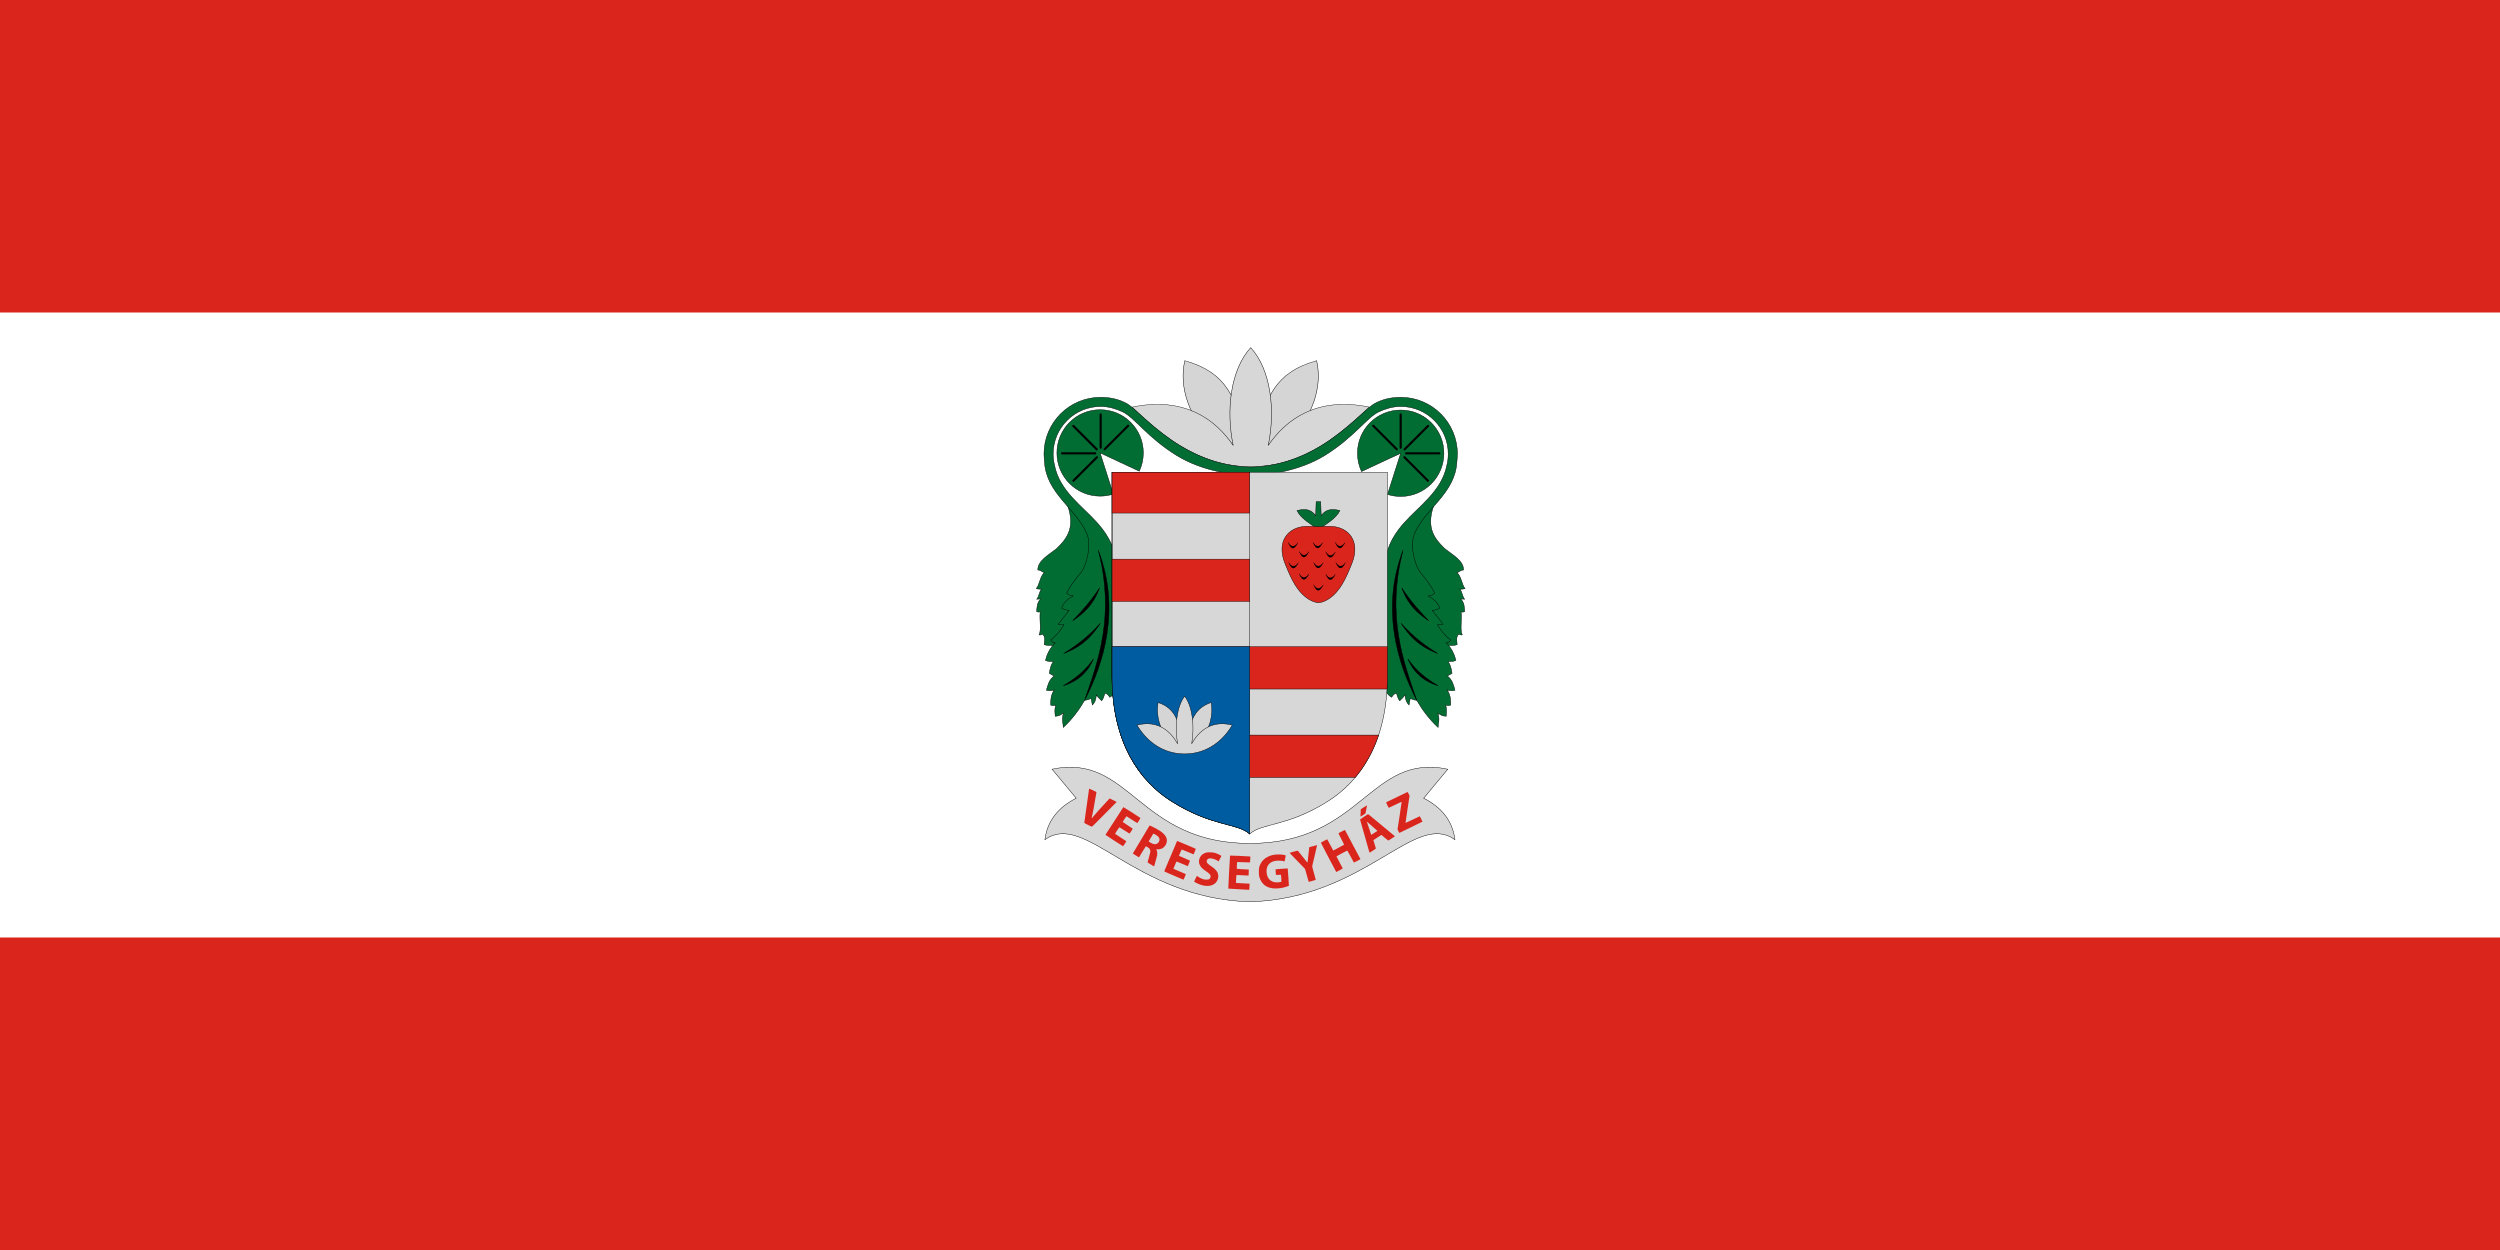 <svg width="1200" height="600" version="1.1" viewBox="0 0 1200 600" xmlns="http://www.w3.org/2000/svg">
 <g transform="translate(0,-522.52)">
  <path d="m 0,522.52 h 1200 v 600 H 0 Z" fill="#fff" style="paint-order:fill markers stroke"/>
  <g transform="matrix(.103 0 0 .103 803.298 732.387)">
   <g transform="translate(-2320,1520)" stroke="#000" stroke-linecap="round">
    <g>
     <path d="m1013.231-958.748c2.634-7.023 198.395-266.868 198.395-266.868-51.53 122.096-8.329 175.297 41.259 223.853 34.415 28.252 90.442 57.137 88.419 100.709-11.476-1.037-20.123 9.379-30.117 11.979 20.924 19.123 21.882 57.04 37.384 74.294-8.613 3.398-16.518 2.547-24.58 2.634 11.211 11.437 11.4 33.902 22.385 46.965l-18.435-1.317c17.912 17.602 17.282 38.401 18.874 58.816-5.56 2.556-11.12 4.239-16.679 0.439 4.847 39.288-6.224 83.472 5.267 108.415-5.181 1.446-9.883-0.463-14.485-3.072-17.694 6.712-8.812 42.908-9.217 48.526-24.567 7.749-46.85 2.547-69.789 1.073" fill="#016d33" stroke-width="2"/>
     <path d="m-314.451-958.748c-2.634-7.023-198.395-266.868-198.395-266.868 51.53 122.096 8.329 175.297-41.259 223.853-34.415 28.252-90.442 57.137-88.419 100.709 11.476-1.037 20.123 9.379 30.117 11.979-20.924 19.123-21.882 57.04-37.384 74.294 8.613 3.398 16.518 2.547 24.58 2.634-11.211 11.437-11.4 33.902-22.385 46.965l18.435-1.317c-17.912 17.602-17.282 38.401-18.874 58.816 5.56 2.556 11.12 4.239 16.679 0.439-4.847 39.288 6.224 83.472-5.267 108.415 5.181 1.446 9.883-0.463 14.485-3.072 17.694 6.712 8.812 42.908 9.217 48.526 24.567 7.749 46.85 2.547 69.789 1.073" fill="#016d33" stroke-width="2"/>
     <g transform="matrix(2.487,0,0,2.052,246.035,-4413.216)" stroke-width=".885">
      <path transform="translate(-2972.594,-525.938)" d="m2890.688 1762.062c-11.099 60.866 7.078 126.239 56.219 191.562l41.047 8.306 18.265-35.337c-24.273-78.055-33.396-136.44-115.531-164.531zm247.094 0c-82.135 28.091-91.258 86.476-115.531 164.531l22.58 36.012 36.732-8.98c49.141-65.323 67.318-130.696 56.219-191.562z" fill="#d5d5d5"/>
      <path d="m263.722 1341.545c-97.828-24.769-156.16 28.203-189.286 87.143 13.969-80.541 4.619-173.024-32.801-222.143-37.42 49.119-46.77 141.602-32.801 222.143-33.126-58.94-91.458-111.912-189.286-87.143 61.061 73.497 132.086 135.26 222.086 135.26 90 0 153.261-55.774 222.086-135.26z" fill="#d7d7d7"/>
     </g>
     <path d="m-352.222-1648.199c-111.216 0-201.375 90.16-201.375 201.375s90.159 201.375 201.375 201.375c21.393 0 42.001-3.351 61.344-9.531l-61.344-191.844 182.5 85.156c12.088-25.865 18.875-54.721 18.875-85.156 0-111.215-90.16-201.375-201.375-201.375z" fill="#016d33" stroke-width="2"/>
    </g>
    <g fill="none">
     <path d="m-349.664-1471.339v-154.566" stroke-width="2"/>
     <g stroke-width="10">
      <path d="m-367.917-1463.364-109.295-109.295"/>
      <path d="m-375.185-1444.818h-154.566"/>
      <path d="m-367.21-1426.565-109.295 109.295"/>
      <path d="m-349.664-1471.339v-154.566"/>
      <path d="m-331.118-1464.071 109.295-109.295"/>
     </g>
    </g>
    <path d="m6.142-1433.963c-137.74-84.629-198.944-179.266-254.111-204.607-31.164-14.316-65.033-24.686-101.695-24.686-122.276 0-221.401 99.124-221.401 221.401 0 17.675 2.071 34.867 6.13 51.048 23.124 122.257 129.632 190.576 203.003 273.777 55.041 62.414 84.377 130.016 84.722 191.417l17.856 551.94c-14.059 26.517-27.304 54.931-48.129 65.66-5.163-7.647-8.916-15.698-22.635-19.105-3.672 14.166-7.763 27.565-14.898 35.382-8.23-8.962-16.945-15.009-24.648-27.131-1.606 24.448-9.063 37.655-18.804 46.994l-5.587-30.416c-9.137 3.024-14.886 7.177-30.416 8.07-23.779 41.982-57.347 87.83-99.318 126.63-0.661-21.272-9.113-34.752 0.621-66.419-10.612 5.498-15.002 13.069-38.486 14.277-0.541-16.012-4.515-28.591 2.483-52.142-7.16 2.109-14.16 4.696-23.588 0-0.804-24.044 1.336-47.879 16.76-70.764-11.627 4.685-23.826 5.371-36.623 1.862 6.535-23.892 11.839-48.196 35.382-66.419l-21.726-12.415c2.854-23.031 8.748-42.381 18.622-54.882-12.208-0.663-24.416 1.349-36.623-5.95 5.868-25.005 20.13-57.703 45.314-80.834 0 0-16.371-1.52-20.484-14.139 25.868-18.878 44.901-43.735 61.453-70.764l-26.692-2.483 50.493-64.193c-12.143-1.614-24.379-2.946-34.247-11.386 8.068-25.594 28.952-42.035 53.277-56.017-10.894-1.871-21.708-3.985-30.31-12.734 11.272-24.815 35.258-60.039 66.933-97.136 21.127-24.744 51.582-119.249 27.682-178.458-47.388-117.397-190.985-187.747-198.181-338.642-0.544-11.417-2.248-22.892-2.248-34.629 0-145.976 118.337-264.312 264.312-264.312 45.745 0 89.537 10.283 126.302 32.072 32.834 19.46 124.884 121.541 245.628 194.53 101.29 61.229 209.524 96.202 327.125 98.569 117.601-2.366 225.835-37.34 327.125-98.569 120.743-72.989 212.794-175.07 245.628-194.53 36.764-21.79 80.556-32.072 126.302-32.072 145.976 0 264.312 118.337 264.312 264.312 0 11.737-1.704 23.212-2.248 34.629-7.195 150.895-150.792 221.245-198.181 338.642-23.9 59.209 6.554 153.714 27.682 178.458 31.675 37.098 55.662 72.321 66.933 97.136-8.602 8.749-19.415 10.863-30.31 12.734 24.325 13.982 45.209 30.423 53.277 56.017-9.867 8.44-22.104 9.772-34.247 11.386l50.493 64.193-26.692 2.483c16.552 27.029 35.585 51.886 61.453 70.764-4.114 12.619-20.484 14.139-20.484 14.139 25.183 23.13 39.446 55.829 45.314 80.834-12.208 7.299-24.416 5.287-36.623 5.95 9.874 12.501 15.768 31.851 18.622 54.882l-21.726 12.415c23.543 18.223 28.847 42.526 35.382 66.419-12.798 3.508-24.996 2.823-36.623-1.862 15.424 22.885 17.564 46.719 16.76 70.764-9.428 4.696-16.428 2.109-23.588 0 6.998 23.551 3.024 36.13 2.483 52.142-23.483-1.207-27.873-8.779-38.486-14.277 9.734 31.666 1.282 45.147 0.621 66.419-41.971-38.801-75.539-84.648-99.318-126.63-15.53-0.893-21.279-5.046-30.416-8.07l-5.587 30.416c-9.741-9.339-17.198-22.546-18.804-46.994-7.703 12.121-16.418 18.169-24.648 27.131-7.135-7.817-11.226-21.216-14.898-35.382-13.718 3.407-17.471 11.458-22.635 19.105-20.825-10.729-34.071-39.143-48.129-65.66l17.856-551.94c0.345-61.401 29.681-129.003 84.722-191.417 73.371-83.2 179.88-151.52 203.003-273.777 4.059-16.181 6.13-33.373 6.13-51.048 0-122.276-99.125-221.401-221.401-221.401-36.662 0-70.531 10.37-101.695 24.686-55.167 25.341-116.371 119.979-254.111 204.607-115.391 70.897-262.077 91.538-343.248 91.982-81.171-0.443-227.857-21.084-343.248-91.982z" fill="#016d33" stroke-width="2"/>
    <g stroke-width="2">
     <path d="m-480.365-664.667c45.73-47.322 89.112-96.993 125.533-153.625-30.059 83.618-77.064 120.635-125.533 153.625z"/>
     <path d="m-522.502-511.92c60.115-36.93 118.066-81.075 171.182-141.334-57.06 89.254-114.121 118.981-171.182 141.334z"/>
     <path d="m-524.258-361.807c71.936-21.984 116.18-66.123 141.335-125.533-40.208 58.412-89.51 94.999-141.335 125.533z"/>
     <path d="m-360.977-993.862c79.319 304.3-0.206 517.46-64.083 700.528 89.077-168.903 169.984-428.091 64.083-700.528z"/>
    </g>
    <path d="m1048.437-1646.688c111.216 0 201.375 90.16 201.375 201.375s-90.159 201.375-201.375 201.375c-21.393 0-42.001-3.351-61.344-9.531l61.344-191.844-182.5 85.156c-12.088-25.865-18.875-54.721-18.875-85.156 0-111.215 90.16-201.375 201.375-201.375z" fill="#016d33" stroke-width="2"/>
    <g fill="none">
     <path d="m1048.444-1471.339v-154.566" stroke-width="2"/>
     <g stroke-width="10">
      <path d="m1066.697-1463.364 109.295-109.295"/>
      <path d="m1073.965-1444.818h154.566"/>
      <path d="m1065.99-1426.565 109.295 109.295"/>
      <path d="m1048.444-1471.339v-154.566"/>
      <path d="m1029.898-1464.071-109.295-109.295"/>
     </g>
    </g>
    <g stroke-width="2">
     <path d="m1179.146-664.667c-45.73-47.322-89.112-96.993-125.533-153.625 30.059 83.618 77.064 120.635 125.533 153.625z"/>
     <path d="m1221.283-511.92c-60.115-36.93-118.066-81.075-171.182-141.334 57.06 89.254 114.121 118.981 171.182 141.334z"/>
     <path d="m1223.038-361.807c-71.936-21.984-116.18-66.123-141.335-125.533 40.208 58.412 89.51 94.999 141.335 125.533z"/>
     <path d="m1059.757-993.862c-79.319 304.3 0.206 517.46 64.083 700.528-89.077-168.903-169.984-428.091-64.083-700.528z"/>
    </g>
   </g>
   <g stroke="#000" stroke-linecap="round" stroke-width="2">
    <path d="m-1975.469 162.973h-641.165v957.143c1.474 302.943 128.261 482.615 277.526 576.55 190.414 119.831 304.996 96.548 363.639 149.164" fill="none"/>
    <path d="m-1975.469 162.973h-641.165v957.143c1.474 302.943 128.261 482.615 277.526 576.55 190.414 119.831 304.996 99.579 364.067 152.194 59.071-52.616 173.653-32.363 364.067-152.194 149.264-93.935 276.052-273.607 277.526-576.55v-957.143h-641.165" fill="#d7d7d7"/>
    <path transform="translate(-2972.594,-525.938)" d="m355.969 688.906v957.156c1.474 302.943 128.267 482.596 277.531 576.531 189.953 119.541 304.429 99.706 363.625 151.844v-1685.531z" fill="none"/>
   </g>
   <g stroke="#000" stroke-linecap="round" stroke-width="2">
    <path transform="translate(-2972.594,-525.938)" d="m355.969 1502.031v144.031c0.089 18.214 0.653 35.95 1.625 53.281h1279.937c0.972-17.331 1.536-35.067 1.625-53.281v-144.031zm41 412c26.501 79.061 64.338 144.272 108.906 197.313h983.375c44.568-53.04 82.374-118.251 108.875-197.313z" fill="#da251c"/>
    <path transform="translate(-2972.594,-525.938)" d="m355.969 688.906v190.438h641.156v-190.438zm0 405.125v197.313h641.156v-197.313z" fill="#da251c"/>
    <path transform="translate(-2972.594,-525.938)" d="m355.969 1502.031v144.031c1.474 302.943 128.267 482.596 277.531 576.531 190.414 119.831 304.992 99.603 364.062 152.219v-872.781z" fill="#005ca1"/>
   </g>
   <g transform="translate(-2320)" stroke="#000" stroke-linecap="round" stroke-width="2">
    <path transform="translate(-2972.594,-525.938)" d="m2890.688 1762.062c-11.099 60.866 7.078 126.239 56.219 191.562l41.047 8.306 18.265-35.337c-24.273-78.055-33.396-136.44-115.531-164.531zm247.094 0c-82.135 28.091-91.258 86.476-115.531 164.531l22.58 36.012 36.732-8.98c49.141-65.323 67.318-130.696 56.219-191.562z" fill="#d5d5d5"/>
    <path d="m263.722 1341.545c-97.828-24.769-156.16 28.203-189.286 87.143 13.969-80.541 4.619-173.024-32.801-222.143-37.42 49.119-46.77 141.602-32.801 222.143-33.126-58.94-91.458-111.912-189.286-87.143 42.002 70.931 116.005 134.286 222.086 134.286 106.081 0 180.084-63.355 222.086-134.286z" fill="#d7d7d7"/>
   </g>
   <g transform="translate(-2300)" stroke="#000" stroke-linecap="round">
    <path d="m645.225 430.891c36.362-27.502 79.91-49.734 100.091-89.102-32.195-7.938-63.244-9.98-87.347 23.702l-2.195-64.961c-7.097-0.636-14.167-0.293-21.265 0l-2.195 64.961c-24.102-33.682-55.151-31.64-87.347-23.702 20.181 39.368 63.729 61.6 100.091 89.102" fill="#016d33" stroke-width="2"/>
    <path d="m754.086 687.867c18.265-29.253 32.362-63.448 46.535-98.524 43.621-107.954-18.526-170.065-93.93-173.815-26.961-1.341-50.491 1.238-61.548 1.756-11.057-0.518-34.587-3.097-61.548-1.756-75.404 3.75-137.552 65.861-93.93 173.815 14.173 35.075 28.27 69.271 46.535 98.524 30.626 49.048 67.934 78.496 108.943 83.826 41.009-5.33 78.317-34.777 108.943-83.826z" fill="#da251c" stroke-width="2"/>
    <g>
     <path transform="translate(-2972.594,-525.938)" d="m3592.18 1015.644c17.464 42.318 32.102 28.137 46.087 0.878-14.377 19.407-29.381 26.297-46.087-0.878z"/>
     <path d="m503.709 490.146c17.464 42.318 32.102 28.137 46.087 0.878-14.377 19.407-29.381 26.297-46.087-0.878z"/>
     <path d="m723.173 489.707c17.464 42.318 32.102 28.137 46.087 0.878-14.377 19.407-29.381 26.297-46.087-0.878z"/>
     <path d="m622.016 582.76c17.464 42.318 32.102 28.137 46.087 0.878-14.377 19.407-29.381 26.297-46.087-0.878z"/>
     <path d="m506.14 583.198c17.464 42.318 32.102 28.137 46.087 0.878-14.377 19.407-29.381 26.297-46.087-0.878z"/>
     <path d="m725.603 582.76c17.464 42.318 32.102 28.137 46.087 0.878-14.377 19.407-29.381 26.297-46.087-0.878z"/>
     <path d="m555.299 531.844c17.464 42.318 32.102 28.137 46.087 0.878-14.377 19.407-29.381 26.297-46.087-0.878z"/>
     <path d="m622.016 686.785c17.464 42.318 32.102 28.137 46.087 0.878-14.377 19.407-29.381 26.297-46.087-0.878z"/>
     <path d="m678.638 533.161c17.464 42.318 32.102 28.137 46.087 0.878-14.377 19.407-29.381 26.297-46.087-0.878z"/>
     <path d="m555.299 635.844c17.464 42.318 32.102 28.137 46.087 0.878-14.377 19.407-29.381 26.297-46.087-0.878z"/>
     <path d="m678.638 637.161c17.464 42.318 32.102 28.137 46.087 0.878-14.377 19.407-29.381 26.297-46.087-0.878z"/>
    </g>
   </g>
   <path d="m-2929.41 1875.4c10.553-85.763 60.264-149.5 145.724-193.128l-112.365-135.19c364.453-76.827 399.447 345.875 922.014 345.875 522.567 0 557.562-422.702 922.014-345.875l-112.365 135.19c85.46 43.628 135.171 107.365 145.724 193.128-188.999-136.074-414.713 273.11-955.373 289.692-540.659-16.582-766.374-425.766-955.373-289.692z" fill="#d7d7d7" stroke="#000" stroke-linecap="round" stroke-width="2"/>
   <path d="m-2027.958 2106.411c-25.575-1.375-46.692-2.669-46.927-2.875-0.652-0.574 7.475-153.237 8.196-153.958 0.622-0.622 85.204 3.26 91.447 4.197l3.216 0.483-0.593 13.211c-0.326 7.266-0.906 13.559-1.29 13.985-0.383 0.426-13.876 0.064-29.985-0.805-16.108-0.868-29.518-1.348-29.8-1.066-0.819 0.819-2.192 31.03-1.442 31.735 0.373 0.351 13.054 1.251 28.179 2l27.5 1.362-0.328 13.995c-0.18 7.697-0.406 14.048-0.5 14.113-0.095 0.065-10.747-0.468-23.672-1.184-32.288-1.789-32.764-1.785-33.358 0.326-0.271 0.963-0.796 9.225-1.168 18.361l-0.675 16.611 6.85 0.608c3.768 0.335 17.988 1.146 31.6 1.804l24.75 1.196-0.01 7.585c0 4.172-0.294 10.623-0.645 14.335-0.572 6.054-0.854 6.736-2.743 6.615-1.158-0.074-23.03-1.259-48.605-2.634zm162-3.911c-1.925-0.198-6.758-1.056-10.74-1.906-22.952-4.901-39.151-17.776-48.742-38.739-5.678-12.411-6.991-19.293-6.998-36.675-0.01-17.882 1.217-23.889 7.436-36.5 7.411-15.028 18.081-25.395 34.545-33.564 10.986-5.451 21.01-8.339 34.903-10.056 18.098-2.236 49.322 0.976 48.214 4.959-0.254 0.913-1.477 7.416-2.718 14.449-1.886 10.689-2.514 12.689-3.827 12.183-10.218-3.939-33.854-4.723-46.315-1.536-25.06 6.409-37.922 24.433-36.44 51.065 1.692 30.405 19.89 48.492 48.684 48.386 9.361-0.034 19.485-1.744 20.552-3.47 0.519-0.839-1.277-29.273-1.986-31.448-0.226-0.695-4.018-0.763-11.577-0.209-6.182 0.453-11.459 0.606-11.726 0.338-0.582-0.582-2.509-25.685-2.009-26.184 0.553-0.553 56.109-4.383 56.59-3.901 0.661 0.661 6.119 79.74 5.565 80.636-0.541 0.875-15.464 5.786-25.333 8.337-13.66 3.531-34.709 5.21-48.076 3.836zm-323.345-12.917c-13.848-2.502-34.072-10.716-42.565-17.288l-2.409-1.865 6.334-13.126c3.484-7.219 6.528-13.125 6.766-13.125 0.237 0 2.071 1.28 4.075 2.845 5.757 4.495 12.251 7.961 21.28 11.359 7.265 2.734 9.686 3.157 18.435 3.222 9.611 0.071 10.245-0.057 13.856-2.807 4.835-3.682 6.952-8.602 6.111-14.209-0.922-6.15-6.726-12.156-20.953-21.684-14.323-9.592-21.02-15.684-26.518-24.122-5.648-8.668-7.745-17.519-6.326-26.689 2.906-18.773 14.938-31.533 34.469-36.553 8.658-2.225 29.245-1.379 39.79 1.636 8.124 2.323 22.203 8.587 27.039 12.03l3.013 2.145-6.677 12.849-6.677 12.849-3.108-2.37c-9.534-7.272-29.537-13.523-38.767-12.114-9.343 1.426-14.866 8.172-13.362 16.32 0.921 4.991 7.762 11.608 21.498 20.796 19.905 13.315 28.755 23.814 31.608 37.5 2.025 9.711 0.73 18.785-4.09 28.655-9.844 20.158-33.4 29.061-62.822 23.745zm488.848-18.653c-0.239-0.688-4.162-14.353-8.719-30.368l-8.284-29.117-30.544-31.383c-34.746-35.7-41.434-42.774-40.862-43.221 0.223-0.174 8.689-2.67 18.813-5.546 15.023-4.268 18.628-4.989 19.608-3.922 1.892 2.06 33.521 41.618 38.837 48.572 2.634 3.446 5.207 6.007 5.719 5.691s0.93-2.671 0.93-5.234c0-3.856 6.883-65.482 7.353-65.833 0.868-0.648 36.215-10.155 36.542-9.828 0.243 0.243-4.438 20.804-10.403 45.69-5.965 24.887-11.306 47.392-11.869 50.012-0.962 4.477-0.496 6.607 7.727 35.366 4.813 16.832 8.527 30.826 8.254 31.099-0.541 0.541-30.54 9.271-31.858 9.271-0.445 0-1.004-0.562-1.243-1.25zm-604.013-17.601c-11.005-4.757-31.1-13.344-44.656-19.082-22.762-9.636-24.586-10.591-23.858-12.5 1.335-3.505 59.132-139.587 59.622-140.379 0.179-0.29 12.779 4.962 65.402 27.259 11.275 4.777 20.875 9.054 21.334 9.504 0.606 0.594-8.096 23.333-9.895 25.856-0.12 0.168-12.466-4.894-27.436-11.25-14.97-6.356-27.569-11.556-27.998-11.556-0.847 0-13.352 28.987-12.76 29.579 0.198 0.198 11.586 5.136 25.307 10.974 13.721 5.838 25.293 10.945 25.716 11.349 0.423 0.404-1.631 6.408-4.564 13.341l-5.332 12.606-25.823-10.925c-14.203-6.009-26.131-10.925-26.509-10.925s-1.856 2.812-3.286 6.25-4.649 11.103-7.153 17.034l-4.552 10.784 2.386 0.907c6.87 2.612 55.153 23.316 55.673 23.873 0.708 0.759-9.995 26.201-10.96 26.051-0.356-0.055-9.652-3.993-20.658-8.75zm732.208-27.899c-10.614-18.965-71.709-135.573-71.264-136.018 0.352-0.352 7.036-4.137 14.853-8.41 12.239-6.69 14.372-7.558 15.358-6.249 0.63 0.836 7.084 12.752 14.344 26.479l13.199 24.959 12.156-6.46c33.532-17.819 38.085-20.337 38.383-21.233 0.177-0.532-5.824-12.57-13.336-26.752-10.812-20.411-13.37-25.971-12.275-26.682 2.797-1.814 27.993-14.886 28.677-14.878 0.768 0.01 1.984 2.151 11.916 20.992 3.624 6.875 11.983 22.625 18.575 35 6.592 12.375 17.823 33.525 24.958 47s14.09 26.448 15.454 28.828c1.364 2.381 2.328 4.452 2.142 4.603-0.186 0.151-7.044 3.784-15.239 8.075-12.924 6.766-15.047 7.594-16 6.241-0.604-0.858-7.399-13.517-15.099-28.131s-14.406-26.581-14.903-26.593c-1.439-0.035-50.597 26.261-50.597 27.066 0 0.4 6.562 13.03 14.583 28.067 8.02 15.037 14.658 27.699 14.75 28.138 0.134 0.637-28.593 16.707-29.866 16.707-0.192 0-0.537-0.338-0.768-0.75zm-863.385-34.079c-7.803-4.769-14.42-8.914-14.706-9.211-0.875-0.908 2.111-13.475 6.962-29.294 2.538-8.276 4.86-17.432 5.161-20.348 0.683-6.62-1.491-12.773-5.993-16.961-4.569-4.25-13.507-9.662-14.99-9.076-0.686 0.271-8.126 11.961-16.532 25.979l-15.285 25.486-14.429-8.623c-7.936-4.742-14.445-8.926-14.465-9.296-0.041-0.751 76.652-128.832 77.951-130.181 1.754-1.822 42.946 19.865 54.513 28.701 25.22 19.264 32.092 38.059 21.748 59.478-3.236 6.701-11.166 15.073-17.185 18.144-6.041 3.082-17.506 5.297-23.296 4.5-2.622-0.361-4.767-0.402-4.767-0.093 0 0.31 1.012 2.489 2.25 4.844 1.741 3.312 2.322 6.317 2.569 13.281 0.303 8.548-0.01 10.136-6.183 31.636-3.576 12.45-6.807 24.262-7.18 26.25-0.373 1.988-0.965 3.579-1.317 3.535-0.351-0.043-7.023-3.981-14.825-8.75zm29.459-97.838c5.087-2.909 8.751-8.121 10.151-14.438 1.624-7.329-1.172-14.384-8.024-20.249-3.898-3.337-19.672-12.23-20.372-11.486-0.654 0.695-20.788 34.385-21.231 35.526-0.831 2.142 16.579 11.814 23.814 13.23 5.841 1.144 10.487 0.378 15.663-2.583zm987.332 35.917c-7.693-26.22-42.104-147.006-42.102-147.783 0-0.735 28.773-20.202 36.527-24.715 0.821-0.478 4.657 2.035 10.628 6.963 8.029 6.626 33.856 28.055 101.002 83.804l14.659 12.171-13.659 8.831c-7.512 4.857-14.61 9.438-15.772 10.18-1.968 1.256-3.203 0.423-17.915-12.085l-15.802-13.434-3.585 2.269c-4.916 3.112-33.51 21.726-33.901 22.068-0.173 0.152 2.414 8.79 5.75 19.195 3.336 10.405 6.062 19.338 6.058 19.851-0.01 0.877-27.982 19.433-29.298 19.433-0.336 0-1.502-3.038-2.591-6.75zm29.214-88.531 9.818-6.365-18.318-16.078c-10.075-8.843-21.151-18.652-24.614-21.798s-6.44-5.552-6.616-5.348c-0.176 0.204 1.674 5.771 4.111 12.371 2.437 6.6 6.892 19.875 9.9 29.5s5.667 18.066 5.907 18.758c0.469 1.351 2.117 0.433 19.811-11.039zm-1217.318 38.794c-22.275-14.51-40.5-26.576-40.5-26.814 0-0.304 67.017-103.651 83.608-128.931 0.473-0.721 75.551 46.91 79.272 50.291 0.901 0.819-13.097 23.941-14.493 23.941-0.425 0-7.211-4.196-15.079-9.324-31.16-20.307-34.852-22.676-35.329-22.676-0.668 0-17.48 25.7-17.47 26.706 0 0.437 10.356 7.477 23.004 15.646 12.648 8.168 23.216 15.207 23.484 15.642 0.613 0.991-13.659 22.982-14.924 22.996-0.51 0.01-10.861-6.453-23-14.353-12.139-7.9-22.632-14.675-23.317-15.056-0.834-0.464-4.56 4.343-11.276 14.551-8.061 12.25-9.78 15.485-8.755 16.47 0.702 0.674 12.526 8.518 26.276 17.43s25.173 16.362 25.384 16.554c0.658 0.598-14.327 23.295-15.384 23.302-0.55 0-19.225-11.865-41.5-26.375zm1324.608-44.044-3.893-8.513 9.75-63.406c5.362-34.873 9.589-63.839 9.393-64.367-0.197-0.528-13.591 5.514-29.767 13.428-16.175 7.914-29.766 14.389-30.202 14.389s-3.522-5.706-6.858-12.68c-4.559-9.53-5.751-12.88-4.798-13.485 0.697-0.443 1.54-0.811 1.874-0.82 0.333-0.01 16.758-7.942 36.5-17.631 35.494-17.419 60.34-29.384 61.022-29.384 0.193 0 2.32 3.938 4.726 8.75l4.375 8.75-9.322 61.5c-5.127 33.825-9.341 62.491-9.365 63.702-0.039 2.014 1.649 1.382 19.707-7.372 41.433-20.086 46.45-22.463 46.758-22.151 0.175 0.177 3.038 5.899 6.362 12.716l6.045 12.394-27.06 13.356c-14.883 7.346-27.171 13.356-27.308 13.356s-12.239 5.85-26.895 13c-14.656 7.15-26.761 12.996-26.9 12.991-0.139-0.01-2.004-3.84-4.145-8.522zm-1446.858-29.028c-13.199-6.661-16.75-8.873-16.75-10.437 0-1.091 4.95-36.112 11-77.824 6.05-41.712 11-76.79 11-77.951 0-1.161 0.369-2.34 0.821-2.619 0.626-0.387 32.638 14.515 33.908 15.786 0.274 0.274-8.479 50.62-13.839 79.604-1.678 9.075-4.403 22.238-6.054 29.251-1.651 7.013-2.853 13.162-2.67 13.665 0.183 0.503 5.36-5.235 11.505-12.751 11.569-14.151 23.999-28.023 54.556-60.886l17.872-19.221 16.454 8.209 16.454 8.209-20.791 21.012c-77.386 78.21-93.806 94.506-95.175 94.459-0.848-0.029-9.079-3.857-18.291-8.506zm1270.596-46.691c0.353-4.537 0.645-12.194 0.648-17.013l0.01-8.763 14.619-9.534c8.04-5.244 14.78-9.373 14.977-9.176 0.197 0.197-1.432 8.845-3.619 19.219s-3.977 18.947-3.977 19.053c0 0.486-21.687 14.465-22.442 14.465-0.47 0-0.566-3.712-0.213-8.25zm297.095-74.305c-1.864-1.493-1.852-1.512 0.309-0.465 1.238 0.6 2.25 1.3 2.25 1.555 0 0.765-0.519 0.544-2.559-1.09zm-1.941-4.445c0.996-1.1 2.035-2 2.31-2s-0.315 0.9-1.31 2-2.035 2-2.31 2 0.315-0.9 1.31-2zm3.5-4.5c0.685-0.825 1.47-1.5 1.745-1.5s-0.06 0.675-0.745 1.5c-0.685 0.825-1.47 1.5-1.745 1.5s0.06-0.675 0.745-1.5z" fill="#da251c"/>
  </g>
  <path d="M 0,972.52 H 1200 V 1122.52 H 0 Z" fill="#da251c" style="paint-order:fill markers stroke"/>
  <path d="M 0,522.52 H 1200 V 672.52 H 0 Z" fill="#da251c" style="paint-order:fill markers stroke"/>
 </g>
</svg>
